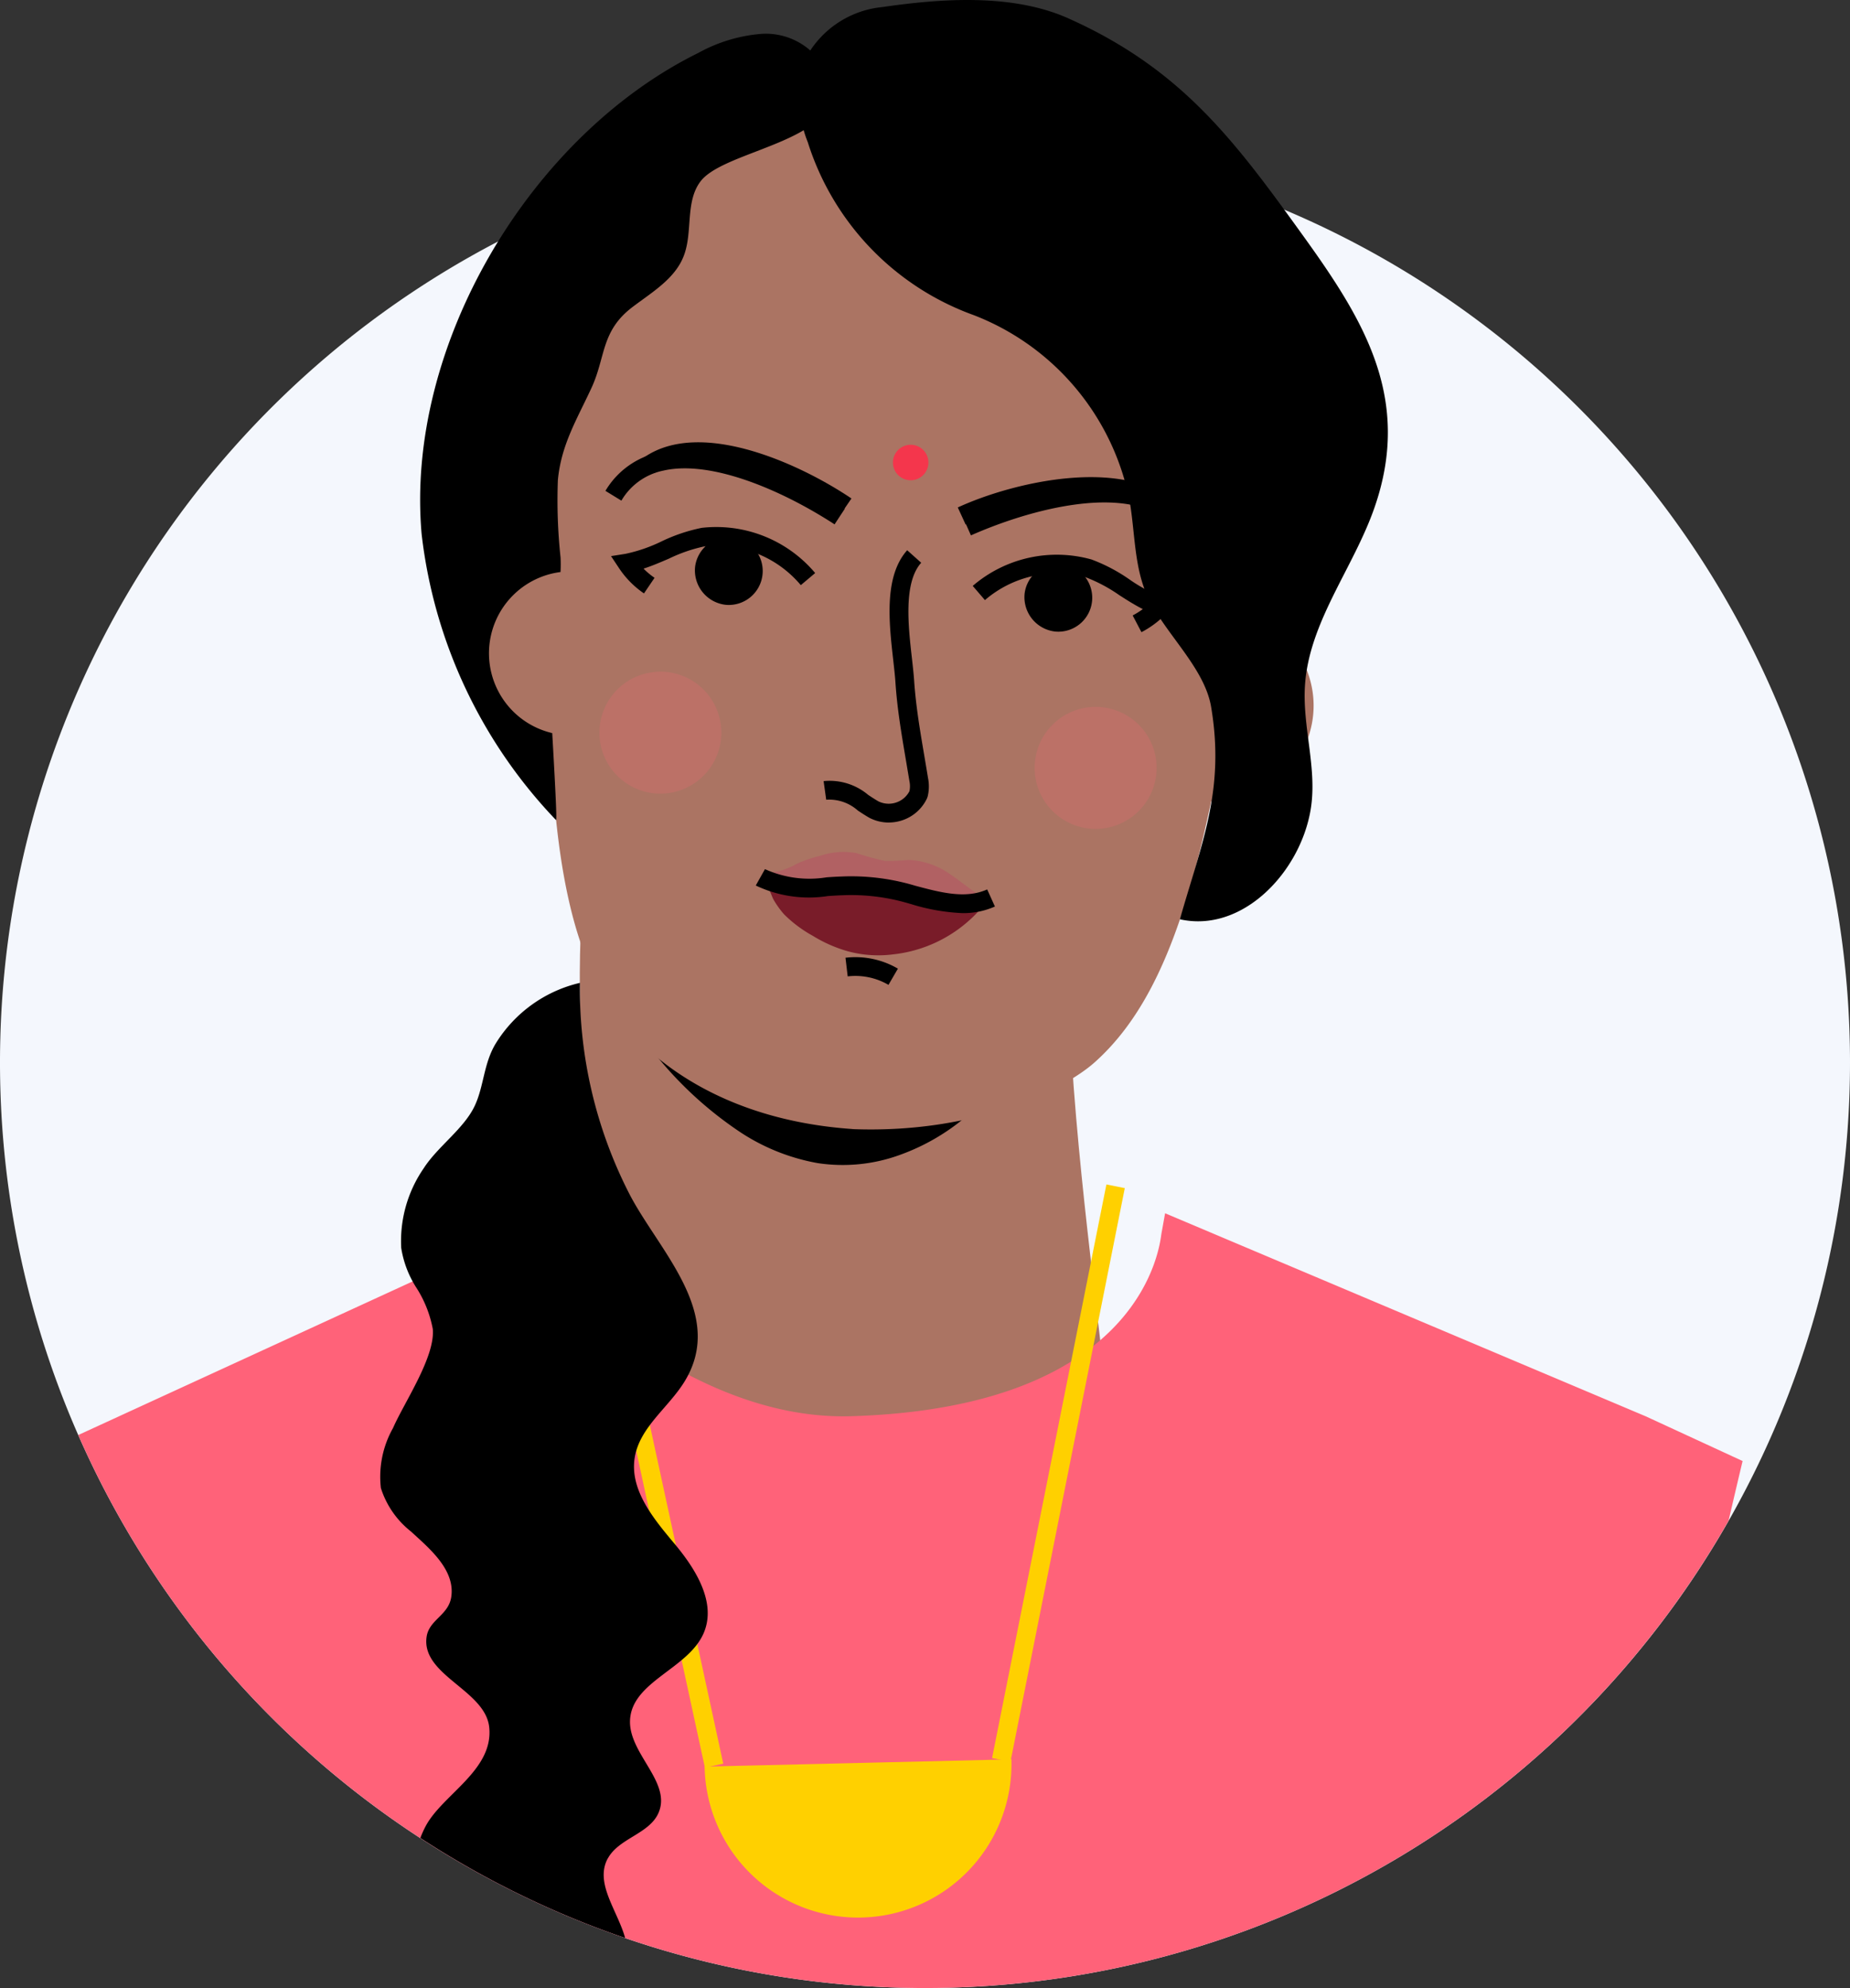<?xml version="1.0"?>
<svg xmlns="http://www.w3.org/2000/svg" viewBox="0 0 104.334 112.057" width="104.334" height="112.057">
  <rect x="0" y="0" width="104.334" height="112.057" fill="#333333" stroke="none"/>
  <defs>
    <clipPath id="a">
      <path class="a" d="M0 0h104.334v112.057H0z" />
    </clipPath>
    <clipPath id="b">
      <path class="a" d="M0 0h104.334v112.057H0z" />
    </clipPath>
    <clipPath id="c">
      <path class="a" d="M0 59.889A52.167 52.167 0 1 0 52.168 7.723 52.167 52.167 0 0 0 0 59.889" />
    </clipPath>
    <clipPath id="e">
      <path class="a" transform="translate(33.805 37.858)" d="M0 0h6.877v6.878H0z" />
    </clipPath>
    <clipPath id="f">
      <path class="a" transform="translate(58.351 39.843)" d="M0 0h6.877v6.877H0z" />
    </clipPath>
    <style>.a{fill:none}.c{clip-path:url(#b)}.f{fill:#ab7463}.g{fill:#ff6279}.h{fill:#ffd000}.i{opacity:.2;isolation:isolate}</style>
  </defs>
  <g style="clip-path:url(#a)">
    <path d="M104.334 59.89A52.167 52.167 0 1 1 52.167 7.723a52.167 52.167 0 0 1 52.167 52.167" style="fill:#f4f7fd" />
    <g style="clip-path:url(#c)">
      <path class="f" d="m35.054 83.078 27.584-.657c-.057-2.422-.43-5.563-.9-9.539-.6-5.038-2.187-18.413-1.1-22.261L34.1 43.088c-2.4 8.468-1.313 19.976.239 33.05.325 2.726.69 5.82.719 6.94" />
      <path class="g" d="M92.814 79.832 65.708 68.387l-.208 1.154c-.083.485-.87 9.773-17.481 10.285C37.7 80.144 28.98 69.607 28.98 69.607L4.411 80.887a52.162 52.162 0 0 0 93.076 4.826c.512-2.208.782-3.325.79-3.361z" />
      <path class="h" d="M39.738 99.577a8.654 8.654 0 0 0 17.306-.292v-.12" />
      <path class="h" d="m55.95 99.095 6.448-32.333 1.037.207-6.447 32.333zM33.04 68.676l1.035-.224 6.714 30.957-1.035.224z" />
      <path d="M34.279 104.754c.621-1.149 2.351-1.381 2.864-2.582.732-1.722-1.676-3.32-1.612-5.19.079-2.208 3.276-2.9 4.152-4.926.739-1.707-.434-3.6-1.629-5.026s-2.566-3.063-2.253-4.9c.29-1.7 1.913-2.8 2.811-4.268 2.342-3.835-1.488-7.389-3.135-10.6A25.34 25.34 0 0 1 32.705 55.4a7.611 7.611 0 0 0-4.745 3.414c-.688 1.126-.666 2.418-1.19 3.523-.612 1.295-2.082 2.279-2.876 3.516a7.224 7.224 0 0 0-1.266 4.492 5.825 5.825 0 0 0 .816 2.179 6.538 6.538 0 0 1 .965 2.393c.134 1.578-1.612 4.128-2.242 5.572a5.59 5.59 0 0 0-.687 3.383 5.062 5.062 0 0 0 1.7 2.454c1 .926 2.519 2.15 2.265 3.712-.165 1.011-1.244 1.264-1.385 2.217-.321 2.174 3.309 3 3.53 5.1.254 2.423-2.633 3.79-3.583 5.576a5.483 5.483 0 0 0-.3.668 51.91 51.91 0 0 0 11.549 5.637c-.427-1.548-1.734-3.089-.98-4.485" />
    </g>
    <g class="c">
      <path d="M56.99 59.465c-2.772.414-5.128 1.075-7.285 1.34a10.618 10.618 0 0 1-2.86.059 9.083 9.083 0 0 1-2.779-.97 34.346 34.346 0 0 1-5.777-4.011c-1.916-1.564-3.8-3.252-5.822-4.971a24.12 24.12 0 0 0 3.467 7.131 21.3 21.3 0 0 0 5.856 5.8 11.634 11.634 0 0 0 4.323 1.716 9.411 9.411 0 0 0 4.7-.485 12.074 12.074 0 0 0 3.689-2.15 10.544 10.544 0 0 0 2.641-3.251z" />
      <path class="f" d="M68.683 34.373a5.4 5.4 0 1 1-5.4 5.4 5.4 5.4 0 0 1 5.4-5.4" />
      <path class="f" d="M31.7 21.275c1.646-11.58 9.942-18.092 21.145-17.21.015 0 .029 0 .045.005a.338.338 0 0 0 .045 0c11.2.929 18.339 8.69 18.1 20.384a46.636 46.636 0 0 1-.326 6.012c-2.23 16.034-3.985 24.966-8.979 29.418-1.647 1.468-6.542 4.011-13.582 3.762l-.154-.013c-7.58-.551-11.413-4.179-12.8-5.893-4.214-5.2-4.51-14.3-4.137-30.478a46.444 46.444 0 0 1 .644-5.987" />
      <path d="M42.976 8.41c-1.467.569-2.913 1.079-3.469 1.814-.882 1.163-.417 2.865-.954 4.222-.5 1.277-1.785 2.028-2.878 2.857-1.791 1.358-1.508 2.807-2.313 4.552-.818 1.772-1.711 3.2-1.9 5.206a30.191 30.191 0 0 0 .151 4.357c.111 2.181-.746 3.969-.677 6.2.023.75.531 8.714.423 8.607a27.9 27.9 0 0 1-7.58-16.115c-.945-10.657 6.147-22.469 15.606-27.128a8.823 8.823 0 0 1 3.515-1.07 3.8 3.8 0 0 1 3.258 1.415c2.057 2.9-.6 4.081-3.183 5.083" />
      <path d="M60.242 1.031C57.039-.4 52.943-.064 49.751.4A5.5 5.5 0 0 0 45.6 3a6.554 6.554 0 0 0-.043 5.016 15.232 15.232 0 0 0 9.373 9.752 14.155 14.155 0 0 1 8.793 10.563c.294 1.781.245 3.66 1 5.3.948 2.048 3.205 3.988 3.58 6.212.789 4.677-.525 7.647-1.761 11.973 3.523.789 6.8-2.652 7.38-6.215.37-2.284-.466-4.6-.329-6.915.214-3.612 2.722-6.638 3.916-10.054 2.159-6.174-.611-10.622-4.046-15.383-3.855-5.349-6.84-9.368-13.221-12.218" />
      <path class="f" d="M32.195 32.206a4.618 4.618 0 1 1-4.618 4.618 4.618 4.618 0 0 1 4.618-4.618" />
      <path d="M50.12 46.363a2.369 2.369 0 0 1-1.015-.23l-.066-.032c-.251-.144-.458-.281-.658-.413a2.423 2.423 0 0 0-1.786-.611l-.146-1.049a3.376 3.376 0 0 1 2.516.778c.183.12.372.246.575.363a1.321 1.321 0 0 0 1.026.056 1.307 1.307 0 0 0 .724-.629 1.367 1.367 0 0 0 0-.559l-.193-1.155c-.255-1.505-.5-2.926-.6-4.463-.026-.366-.073-.781-.123-1.224-.237-2.1-.532-4.7.788-6.181l.79.706c-1.005 1.124-.728 3.57-.526 5.355.052.46.1.89.127 1.27.1 1.484.342 2.881.593 4.361.063.376.128.753.189 1.135a2.394 2.394 0 0 1-.019 1.057l-.035.1a2.37 2.37 0 0 1-1.349 1.223 2.4 2.4 0 0 1-.8.14" />
      <g class="i">
        <path class="g" d="M37.244 37.858a3.438 3.438 0 1 1-3.439 3.442 3.439 3.439 0 0 1 3.439-3.439" />
      </g>
      <g class="i">
        <path class="g" d="M61.79 39.843a3.439 3.439 0 1 1-3.439 3.439 3.439 3.439 0 0 1 3.439-3.439" />
      </g>
      <path d="M50.32 53.8a6.577 6.577 0 0 1-2.479-.174 7.781 7.781 0 0 1-2-.877 7.215 7.215 0 0 1-1.618-1.209 5.064 5.064 0 0 1-.614-.861c-.051-.091-.347-.878-.388-.883 2.15.285 4.334.154 6.494.444.893.121 1.77.34 2.652.485a23.535 23.535 0 0 0 2.656.042c.725.034.12.653-.123.888a7.664 7.664 0 0 1-4.579 2.144z" style="fill:#791c29" />
      <path d="M51.256 48.469a13.421 13.421 0 0 1-1.36.054 14.562 14.562 0 0 1-1.572-.431 4.094 4.094 0 0 0-2.088.153 6.532 6.532 0 0 0-1.353.47 4.16 4.16 0 0 1-.882.37c-.261.079-.511.067-.766.134-.058.015-.131.051-.123.112.006.045.054.068.1.084a7.645 7.645 0 0 0 1.9.317l2.043.229 4.084.457c.834.094 1.669.187 2.506.248.647.047 1.263-.026 1.909-.037-.252 0-.775-.416-.988-.566-.357-.252-.693-.533-1.059-.771a4.4 4.4 0 0 0-2.308-.82z" style="fill:#b16163" />
      <path d="M54.278 51.469a11.374 11.374 0 0 1-2.9-.51l-.078-.021a11.456 11.456 0 0 0-3.8-.476c-.267.009-.533.026-.8.043a6.97 6.97 0 0 1-4.077-.593l.518-.923a6.067 6.067 0 0 0 3.49.46c.281-.018.559-.036.83-.044a12.527 12.527 0 0 1 4.15.518c1.422.38 2.841.76 4.063.21l.436.964a4.377 4.377 0 0 1-1.827.372M47.067 29.556c-2.875-1.872-6.92-3.652-9.651-3.031a3.571 3.571 0 0 0-2.372 1.694l-.9-.551a4.637 4.637 0 0 1 3.042-2.175c3.841-.868 8.98 2.21 10.462 3.176z" />
      <path d="M47.419 28.975c-3.384-2.282-8.113-3.98-10.5-2.32l-.6-.87c3.214-2.233 8.866.4 11.7 2.312zM39.2 31.958a1.914 1.914 0 1 1 1.746 2.135 1.952 1.952 0 0 1-1.746-2.135M66.839 30.79a3.573 3.573 0 0 0-2.069-2.053c-2.6-1.049-6.876.055-10.013 1.44l-.428-.968c1.618-.714 7.186-2.93 10.838-1.454a4.641 4.641 0 0 1 2.652 2.636z" />
      <path d="m54.459 29.565-.443-.962c3.177-1.462 9.3-2.836 12.2-.29l-.7.8c-2.394-2.1-7.911-1-11.062.456M36.318 33.448a5.207 5.207 0 0 1-1.4-1.414l-.458-.688.816-.129a8.809 8.809 0 0 0 2.031-.7 9.557 9.557 0 0 1 2.273-.765 7.294 7.294 0 0 1 6.393 2.548l-.81.682a6.222 6.222 0 0 0-5.445-2.182 8.723 8.723 0 0 0-1.992.688c-.467.2-.943.407-1.432.563a4.142 4.142 0 0 0 .621.518zM57.784 33.462a1.914 1.914 0 1 1 1.745 2.138 1.951 1.951 0 0 1-1.745-2.135" />
      <path d="m64.371 35.627-.492-.937a4.519 4.519 0 0 0 .571-.357c-.459-.233-.9-.513-1.327-.788a8.739 8.739 0 0 0-1.876-1 6.21 6.21 0 0 0-5.7 1.28l-.688-.8a7.271 7.271 0 0 1 6.7-1.489 9.569 9.569 0 0 1 2.139 1.125 8.881 8.881 0 0 0 1.9 1.016l.787.26-.567.6a5.371 5.371 0 0 1-1.439 1.094" />
      <path d="M51.359 25.07a1 1 0 1 1-1 1 1 1 0 0 1 1-1" style="fill:#f4364c" />
      <path d="M50.107 55.512a3.714 3.714 0 0 0-2.3-.478l-.124-1.051a4.763 4.763 0 0 1 2.956.615z" />
    </g>
  </g>
</svg>